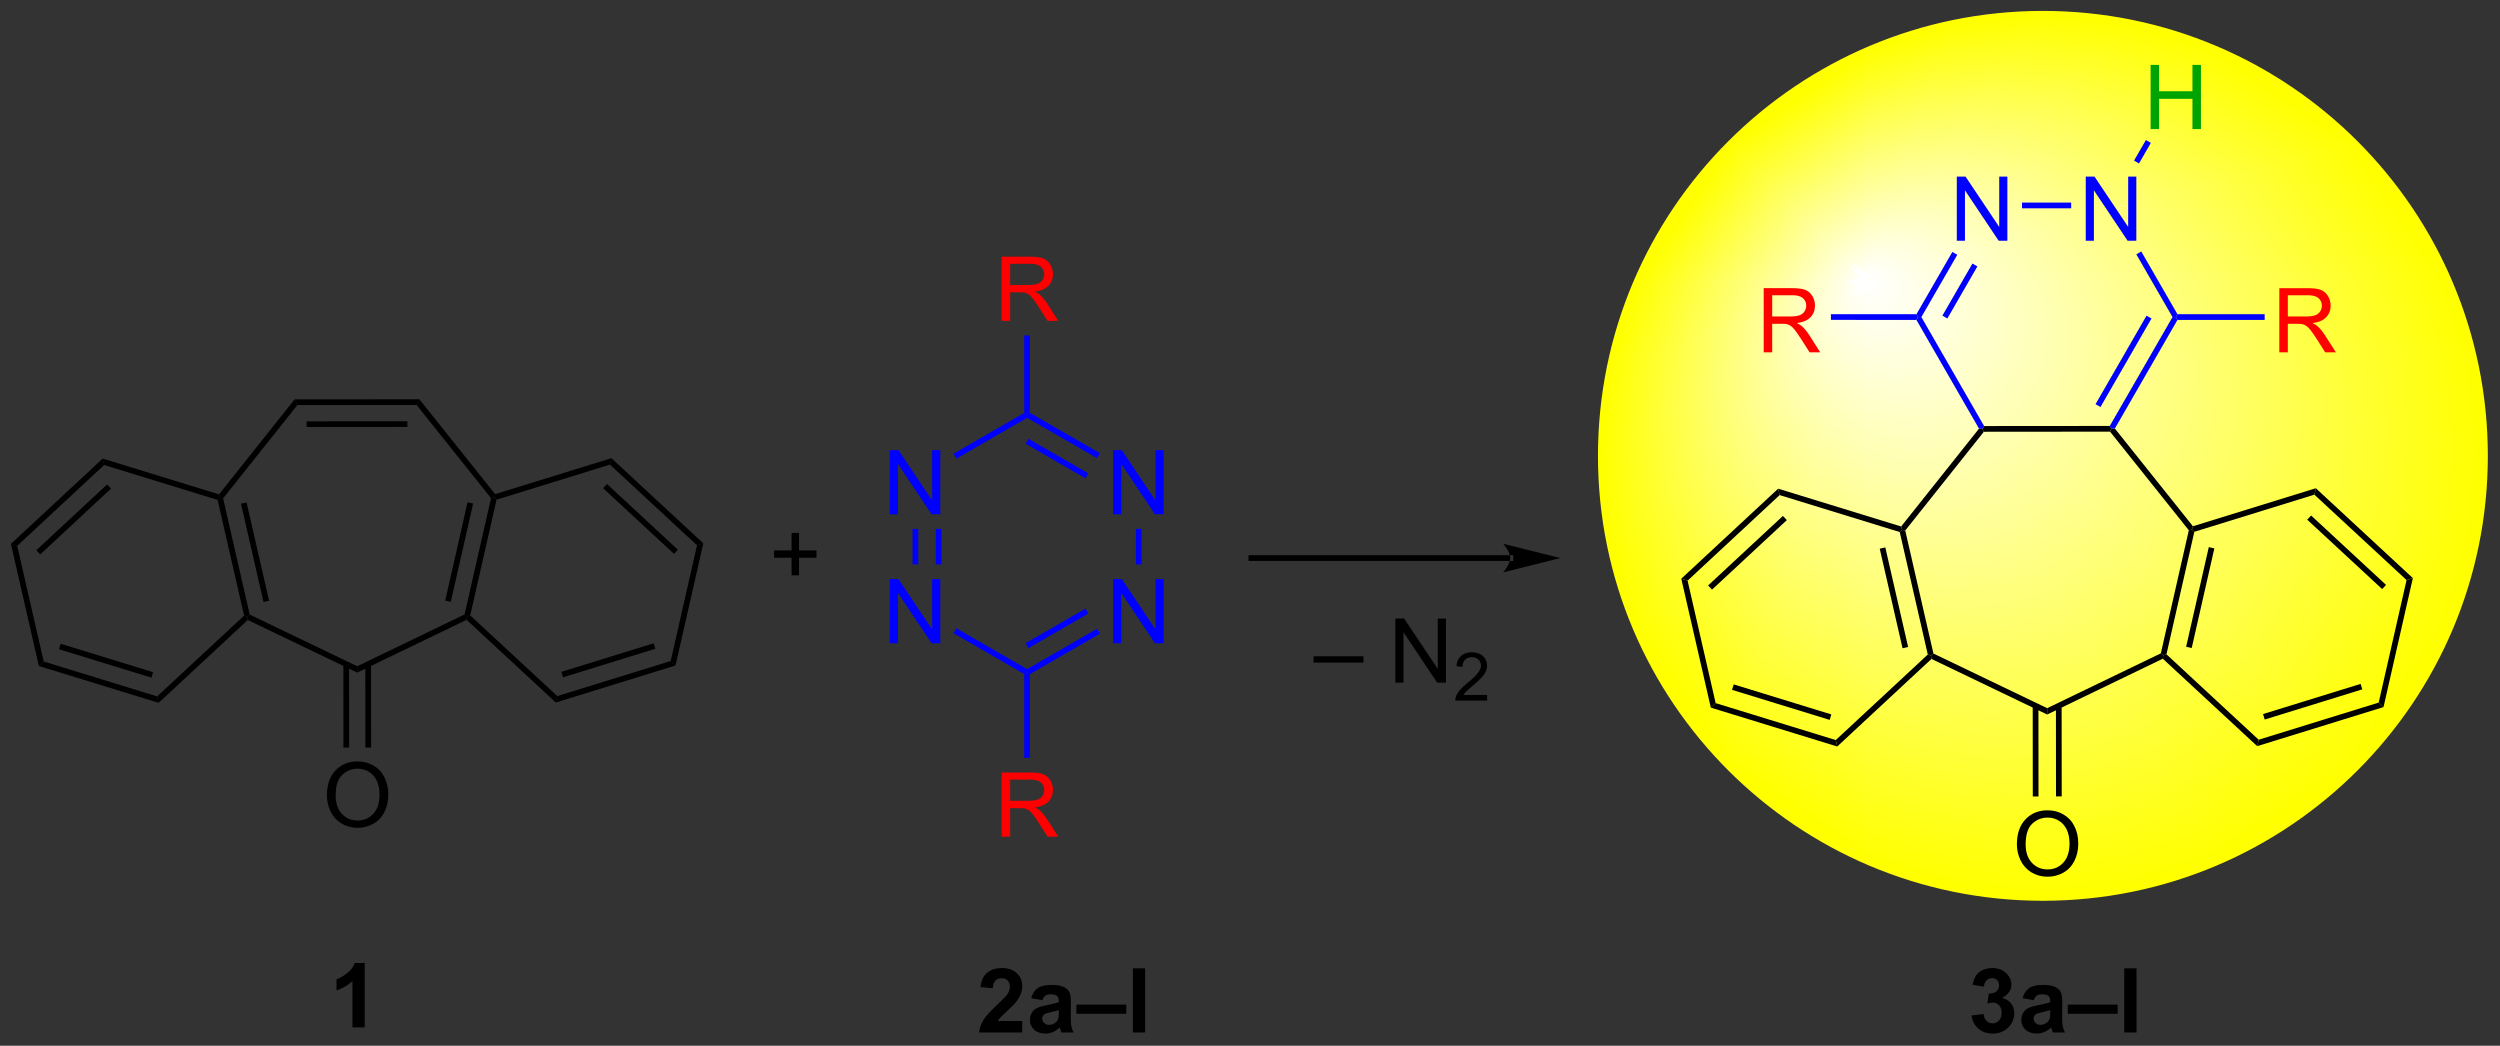 <?xml version="1.0" encoding="UTF-8"?>
<!DOCTYPE svg PUBLIC '-//W3C//DTD SVG 1.0//EN'
          'http://www.w3.org/TR/2001/REC-SVG-20010904/DTD/svg10.dtd'>
<svg stroke-dasharray="none" shape-rendering="auto" xmlns="http://www.w3.org/2000/svg" font-family="'Dialog'" text-rendering="auto" width="612" fill-opacity="1" color-interpolation="auto" color-rendering="auto" preserveAspectRatio="xMidYMid meet" font-size="12px" viewBox="0 0 612 256" fill="black" xmlns:xlink="http://www.w3.org/1999/xlink" stroke="black" image-rendering="auto" stroke-miterlimit="10" stroke-linecap="square" stroke-linejoin="miter" font-style="normal" stroke-width="1" height="256" stroke-dashoffset="0" font-weight="normal" stroke-opacity="1"
><rect x="0" y="0" width="612" height="256" fill="#333333" stroke="none"/><!--Generated by the Batik Graphics2D SVG Generator--><defs id="genericDefs"
  /><g
  ><defs id="defs1"
    ><linearGradient x1="165.566" x2="160.212" gradientUnits="userSpaceOnUse" y1="54.689" y2="107.793" id="gradient1" color-interpolation="sRGB" spreadMethod="pad"
      ><stop stop-color="white" offset="0%"
        /><stop stop-color="yellow" offset="100%"
      /></linearGradient
      ><linearGradient x1="165.566" x2="160.212" gradientUnits="userSpaceOnUse" y1="54.689" y2="107.793" id="gradient2" color-interpolation="sRGB" spreadMethod="pad"
      ><stop stop-color="white" offset="0%"
        /><stop stop-color="yellow" offset="100%"
      /></linearGradient
      ><linearGradient x1="165.566" x2="150.842" gradientUnits="userSpaceOnUse" y1="54.689" y2="102.121" id="gradient3" color-interpolation="sRGB" spreadMethod="pad"
      ><stop stop-color="white" offset="0%"
        /><stop stop-color="yellow" offset="100%"
      /></linearGradient
      ><linearGradient x1="165.566" x2="150.842" gradientUnits="userSpaceOnUse" y1="54.689" y2="102.121" id="gradient4" color-interpolation="sRGB" spreadMethod="pad"
      ><stop stop-color="white" offset="0%"
        /><stop stop-color="yellow" offset="100%"
      /></linearGradient
      ><linearGradient x1="165.566" x2="141.533" gradientUnits="userSpaceOnUse" y1="54.689" y2="90.334" id="gradient5" color-interpolation="sRGB" spreadMethod="pad"
      ><stop stop-color="white" offset="0%"
        /><stop stop-color="yellow" offset="100%"
      /></linearGradient
      ><linearGradient x1="165.566" x2="141.533" gradientUnits="userSpaceOnUse" y1="54.689" y2="90.334" id="gradient6" color-interpolation="sRGB" spreadMethod="pad"
      ><stop stop-color="white" offset="0%"
        /><stop stop-color="yellow" offset="100%"
      /></linearGradient
      ><linearGradient x1="165.566" x2="136.99" gradientUnits="userSpaceOnUse" y1="54.689" y2="73.955" id="gradient7" color-interpolation="sRGB" spreadMethod="pad"
      ><stop stop-color="white" offset="0%"
        /><stop stop-color="yellow" offset="100%"
      /></linearGradient
      ><linearGradient x1="165.566" x2="136.99" gradientUnits="userSpaceOnUse" y1="54.689" y2="73.955" id="gradient8" color-interpolation="sRGB" spreadMethod="pad"
      ><stop stop-color="white" offset="0%"
        /><stop stop-color="yellow" offset="100%"
      /></linearGradient
      ><linearGradient x1="165.566" x2="137.986" gradientUnits="userSpaceOnUse" y1="54.689" y2="63.25" id="gradient9" color-interpolation="sRGB" spreadMethod="pad"
      ><stop stop-color="white" offset="0%"
        /><stop stop-color="yellow" offset="100%"
      /></linearGradient
      ><linearGradient x1="165.566" x2="137.986" gradientUnits="userSpaceOnUse" y1="54.689" y2="63.25" id="gradient10" color-interpolation="sRGB" spreadMethod="pad"
      ><stop stop-color="white" offset="0%"
        /><stop stop-color="yellow" offset="100%"
      /></linearGradient
      ><linearGradient x1="165.566" x2="140.557" gradientUnits="userSpaceOnUse" y1="54.689" y2="57.21" id="gradient11" color-interpolation="sRGB" spreadMethod="pad"
      ><stop stop-color="white" offset="0%"
        /><stop stop-color="yellow" offset="100%"
      /></linearGradient
      ><linearGradient x1="165.566" x2="140.557" gradientUnits="userSpaceOnUse" y1="54.689" y2="57.21" id="gradient12" color-interpolation="sRGB" spreadMethod="pad"
      ><stop stop-color="white" offset="0%"
        /><stop stop-color="yellow" offset="100%"
      /></linearGradient
      ><linearGradient x1="165.566" x2="143.707" gradientUnits="userSpaceOnUse" y1="54.689" y2="52.485" id="gradient13" color-interpolation="sRGB" spreadMethod="pad"
      ><stop stop-color="white" offset="0%"
        /><stop stop-color="yellow" offset="100%"
      /></linearGradient
      ><linearGradient x1="165.566" x2="143.707" gradientUnits="userSpaceOnUse" y1="54.689" y2="52.485" id="gradient14" color-interpolation="sRGB" spreadMethod="pad"
      ><stop stop-color="white" offset="0%"
        /><stop stop-color="yellow" offset="100%"
      /></linearGradient
      ><linearGradient x1="165.566" x2="146.922" gradientUnits="userSpaceOnUse" y1="54.689" y2="48.902" id="gradient15" color-interpolation="sRGB" spreadMethod="pad"
      ><stop stop-color="white" offset="0%"
        /><stop stop-color="yellow" offset="100%"
      /></linearGradient
      ><linearGradient x1="165.566" x2="146.922" gradientUnits="userSpaceOnUse" y1="54.689" y2="48.902" id="gradient16" color-interpolation="sRGB" spreadMethod="pad"
      ><stop stop-color="white" offset="0%"
        /><stop stop-color="yellow" offset="100%"
      /></linearGradient
      ><linearGradient x1="165.566" x2="151.62" gradientUnits="userSpaceOnUse" y1="54.689" y2="45.286" id="gradient17" color-interpolation="sRGB" spreadMethod="pad"
      ><stop stop-color="white" offset="0%"
        /><stop stop-color="yellow" offset="100%"
      /></linearGradient
      ><linearGradient x1="165.566" x2="151.62" gradientUnits="userSpaceOnUse" y1="54.689" y2="45.286" id="gradient18" color-interpolation="sRGB" spreadMethod="pad"
      ><stop stop-color="white" offset="0%"
        /><stop stop-color="yellow" offset="100%"
      /></linearGradient
      ><linearGradient x1="165.566" x2="156.163" gradientUnits="userSpaceOnUse" y1="54.689" y2="40.743" id="gradient19" color-interpolation="sRGB" spreadMethod="pad"
      ><stop stop-color="white" offset="0%"
        /><stop stop-color="yellow" offset="100%"
      /></linearGradient
      ><linearGradient x1="165.566" x2="156.163" gradientUnits="userSpaceOnUse" y1="54.689" y2="40.743" id="gradient20" color-interpolation="sRGB" spreadMethod="pad"
      ><stop stop-color="white" offset="0%"
        /><stop stop-color="yellow" offset="100%"
      /></linearGradient
      ><linearGradient x1="165.566" x2="159.779" gradientUnits="userSpaceOnUse" y1="54.689" y2="36.045" id="gradient21" color-interpolation="sRGB" spreadMethod="pad"
      ><stop stop-color="white" offset="0%"
        /><stop stop-color="yellow" offset="100%"
      /></linearGradient
      ><linearGradient x1="165.566" x2="159.779" gradientUnits="userSpaceOnUse" y1="54.689" y2="36.045" id="gradient22" color-interpolation="sRGB" spreadMethod="pad"
      ><stop stop-color="white" offset="0%"
        /><stop stop-color="yellow" offset="100%"
      /></linearGradient
      ><linearGradient x1="165.566" x2="163.362" gradientUnits="userSpaceOnUse" y1="54.689" y2="32.83" id="gradient23" color-interpolation="sRGB" spreadMethod="pad"
      ><stop stop-color="white" offset="0%"
        /><stop stop-color="yellow" offset="100%"
      /></linearGradient
      ><linearGradient x1="165.566" x2="163.362" gradientUnits="userSpaceOnUse" y1="54.689" y2="32.83" id="gradient24" color-interpolation="sRGB" spreadMethod="pad"
      ><stop stop-color="white" offset="0%"
        /><stop stop-color="yellow" offset="100%"
      /></linearGradient
      ><linearGradient x1="165.566" x2="168.087" gradientUnits="userSpaceOnUse" y1="54.689" y2="29.68" id="gradient25" color-interpolation="sRGB" spreadMethod="pad"
      ><stop stop-color="white" offset="0%"
        /><stop stop-color="yellow" offset="100%"
      /></linearGradient
      ><linearGradient x1="165.566" x2="168.087" gradientUnits="userSpaceOnUse" y1="54.689" y2="29.68" id="gradient26" color-interpolation="sRGB" spreadMethod="pad"
      ><stop stop-color="white" offset="0%"
        /><stop stop-color="yellow" offset="100%"
      /></linearGradient
      ><linearGradient x1="165.566" x2="174.127" gradientUnits="userSpaceOnUse" y1="54.689" y2="27.109" id="gradient27" color-interpolation="sRGB" spreadMethod="pad"
      ><stop stop-color="white" offset="0%"
        /><stop stop-color="yellow" offset="100%"
      /></linearGradient
      ><linearGradient x1="165.566" x2="174.127" gradientUnits="userSpaceOnUse" y1="54.689" y2="27.109" id="gradient28" color-interpolation="sRGB" spreadMethod="pad"
      ><stop stop-color="white" offset="0%"
        /><stop stop-color="yellow" offset="100%"
      /></linearGradient
      ><linearGradient x1="165.566" x2="184.832" gradientUnits="userSpaceOnUse" y1="54.689" y2="26.113" id="gradient29" color-interpolation="sRGB" spreadMethod="pad"
      ><stop stop-color="white" offset="0%"
        /><stop stop-color="yellow" offset="100%"
      /></linearGradient
      ><linearGradient x1="165.566" x2="184.832" gradientUnits="userSpaceOnUse" y1="54.689" y2="26.113" id="gradient30" color-interpolation="sRGB" spreadMethod="pad"
      ><stop stop-color="white" offset="0%"
        /><stop stop-color="yellow" offset="100%"
      /></linearGradient
      ><linearGradient x1="165.566" x2="201.211" gradientUnits="userSpaceOnUse" y1="54.689" y2="30.656" id="gradient31" color-interpolation="sRGB" spreadMethod="pad"
      ><stop stop-color="white" offset="0%"
        /><stop stop-color="yellow" offset="100%"
      /></linearGradient
      ><linearGradient x1="165.566" x2="201.211" gradientUnits="userSpaceOnUse" y1="54.689" y2="30.656" id="gradient32" color-interpolation="sRGB" spreadMethod="pad"
      ><stop stop-color="white" offset="0%"
        /><stop stop-color="yellow" offset="100%"
      /></linearGradient
      ><linearGradient x1="165.566" x2="212.998" gradientUnits="userSpaceOnUse" y1="54.689" y2="39.965" id="gradient33" color-interpolation="sRGB" spreadMethod="pad"
      ><stop stop-color="white" offset="0%"
        /><stop stop-color="yellow" offset="100%"
      /></linearGradient
      ><linearGradient x1="165.566" x2="212.998" gradientUnits="userSpaceOnUse" y1="54.689" y2="39.965" id="gradient34" color-interpolation="sRGB" spreadMethod="pad"
      ><stop stop-color="white" offset="0%"
        /><stop stop-color="yellow" offset="100%"
      /></linearGradient
      ><linearGradient x1="165.566" x2="218.67" gradientUnits="userSpaceOnUse" y1="54.689" y2="49.335" id="gradient35" color-interpolation="sRGB" spreadMethod="pad"
      ><stop stop-color="white" offset="0%"
        /><stop stop-color="yellow" offset="100%"
      /></linearGradient
      ><linearGradient x1="165.566" x2="218.67" gradientUnits="userSpaceOnUse" y1="54.689" y2="49.335" id="gradient36" color-interpolation="sRGB" spreadMethod="pad"
      ><stop stop-color="white" offset="0%"
        /><stop stop-color="yellow" offset="100%"
      /></linearGradient
      ><linearGradient x1="165.566" x2="221.82" gradientUnits="userSpaceOnUse" y1="54.689" y2="60.36" id="gradient37" color-interpolation="sRGB" spreadMethod="pad"
      ><stop stop-color="white" offset="0%"
        /><stop stop-color="yellow" offset="100%"
      /></linearGradient
      ><linearGradient x1="165.566" x2="221.82" gradientUnits="userSpaceOnUse" y1="54.689" y2="60.36" id="gradient38" color-interpolation="sRGB" spreadMethod="pad"
      ><stop stop-color="white" offset="0%"
        /><stop stop-color="yellow" offset="100%"
      /></linearGradient
      ><linearGradient x1="165.566" x2="221.935" gradientUnits="userSpaceOnUse" y1="54.689" y2="72.187" id="gradient39" color-interpolation="sRGB" spreadMethod="pad"
      ><stop stop-color="white" offset="0%"
        /><stop stop-color="yellow" offset="100%"
      /></linearGradient
      ><linearGradient x1="165.566" x2="221.935" gradientUnits="userSpaceOnUse" y1="54.689" y2="72.187" id="gradient40" color-interpolation="sRGB" spreadMethod="pad"
      ><stop stop-color="white" offset="0%"
        /><stop stop-color="yellow" offset="100%"
      /></linearGradient
      ><linearGradient x1="165.566" x2="215.841" gradientUnits="userSpaceOnUse" y1="54.689" y2="88.585" id="gradient41" color-interpolation="sRGB" spreadMethod="pad"
      ><stop stop-color="white" offset="0%"
        /><stop stop-color="yellow" offset="100%"
      /></linearGradient
      ><linearGradient x1="165.566" x2="215.841" gradientUnits="userSpaceOnUse" y1="54.689" y2="88.585" id="gradient42" color-interpolation="sRGB" spreadMethod="pad"
      ><stop stop-color="white" offset="0%"
        /><stop stop-color="yellow" offset="100%"
      /></linearGradient
      ><linearGradient x1="165.566" x2="199.462" gradientUnits="userSpaceOnUse" y1="54.689" y2="104.964" id="gradient43" color-interpolation="sRGB" spreadMethod="pad"
      ><stop stop-color="white" offset="0%"
        /><stop stop-color="yellow" offset="100%"
      /></linearGradient
      ><linearGradient x1="165.566" x2="199.462" gradientUnits="userSpaceOnUse" y1="54.689" y2="104.964" id="gradient44" color-interpolation="sRGB" spreadMethod="pad"
      ><stop stop-color="white" offset="0%"
        /><stop stop-color="yellow" offset="100%"
      /></linearGradient
      ><linearGradient x1="165.566" x2="183.064" gradientUnits="userSpaceOnUse" y1="54.689" y2="111.058" id="gradient45" color-interpolation="sRGB" spreadMethod="pad"
      ><stop stop-color="white" offset="0%"
        /><stop stop-color="yellow" offset="100%"
      /></linearGradient
      ><linearGradient x1="165.566" x2="183.064" gradientUnits="userSpaceOnUse" y1="54.689" y2="111.058" id="gradient46" color-interpolation="sRGB" spreadMethod="pad"
      ><stop stop-color="white" offset="0%"
        /><stop stop-color="yellow" offset="100%"
      /></linearGradient
      ><linearGradient x1="165.566" x2="171.237" gradientUnits="userSpaceOnUse" y1="54.689" y2="110.943" id="gradient47" color-interpolation="sRGB" spreadMethod="pad"
      ><stop stop-color="white" offset="0%"
        /><stop stop-color="yellow" offset="100%"
      /></linearGradient
      ><linearGradient x1="165.566" x2="171.237" gradientUnits="userSpaceOnUse" y1="54.689" y2="110.943" id="gradient48" color-interpolation="sRGB" spreadMethod="pad"
      ><stop stop-color="white" offset="0%"
        /><stop stop-color="yellow" offset="100%"
      /></linearGradient
      ><clipPath clipPathUnits="userSpaceOnUse" id="clipPath1"
      ><path d="M0.633 0.633 L230.011 0.633 L230.011 96.512 L0.633 96.512 L0.633 0.633 Z"
      /></clipPath
      ><clipPath clipPathUnits="userSpaceOnUse" id="clipPath2"
      ><path d="M-0.972 29.789 L-0.972 123.003 L222.028 123.003 L222.028 29.789 Z"
      /></clipPath
      ><clipPath clipPathUnits="userSpaceOnUse" id="clipPath3"
      ><path d="M181.347 31.017 C159.558 31.017 141.894 48.681 141.894 70.47 C141.894 92.26 159.558 109.924 181.347 109.924 C203.137 109.924 220.801 92.26 220.801 70.47 C220.801 48.681 203.137 31.017 181.347 31.017 Z"
      /></clipPath
    ></defs
    ><g fill="yellow" transform="scale(2.667,2.667) translate(-0.633,-0.633) matrix(1.029,0,0,1.029,1.633,-30.009)" stroke="yellow"
    ><path d="M181.347 109.924 C159.558 109.924 141.894 92.26 141.894 70.47 C141.894 48.681 159.558 31.017 181.347 31.017 C203.137 31.017 220.801 48.681 220.801 70.47 C220.801 92.26 203.137 109.924 181.347 109.924" stroke="none" clip-path="url(#clipPath3)"
    /></g
    ><g fill="url(#gradient1)" transform="matrix(2.743,0,0,2.743,2.667,-81.71)" stroke="url(#gradient1)"
    ><path d="M165.566 54.689 L181.347 109.924 L173.396 109.122 Z" stroke="none" clip-path="url(#clipPath3)"
    /></g
    ><g fill="url(#gradient2)" stroke-width="0.51" transform="matrix(2.743,0,0,2.743,2.667,-81.71)" stroke="url(#gradient2)"
    ><path fill="none" d="M165.566 54.689 L181.347 109.924 L173.396 109.122 Z" clip-path="url(#clipPath3)"
    /></g
    ><g fill="url(#gradient3)" transform="matrix(2.743,0,0,2.743,2.667,-81.71)" stroke="url(#gradient3)"
    ><path d="M165.566 54.689 L173.396 109.122 L165.99 106.823 Z" stroke="none" clip-path="url(#clipPath3)"
    /></g
    ><g fill="url(#gradient4)" stroke-width="0.51" transform="matrix(2.743,0,0,2.743,2.667,-81.71)" stroke="url(#gradient4)"
    ><path fill="none" d="M165.566 54.689 L173.396 109.122 L165.99 106.823 Z" clip-path="url(#clipPath3)"
    /></g
    ><g fill="url(#gradient5)" transform="matrix(2.743,0,0,2.743,2.667,-81.71)" stroke="url(#gradient5)"
    ><path d="M165.566 54.689 L165.99 106.823 L153.449 98.368 Z" stroke="none" clip-path="url(#clipPath3)"
    /></g
    ><g fill="url(#gradient6)" stroke-width="0.51" transform="matrix(2.743,0,0,2.743,2.667,-81.71)" stroke="url(#gradient6)"
    ><path fill="none" d="M165.566 54.689 L165.99 106.823 L153.449 98.368 Z" clip-path="url(#clipPath3)"
    /></g
    ><g fill="url(#gradient7)" transform="matrix(2.743,0,0,2.743,2.667,-81.71)" stroke="url(#gradient7)"
    ><path d="M165.566 54.689 L153.449 98.368 L144.994 85.827 Z" stroke="none" clip-path="url(#clipPath3)"
    /></g
    ><g fill="url(#gradient8)" stroke-width="0.51" transform="matrix(2.743,0,0,2.743,2.667,-81.71)" stroke="url(#gradient8)"
    ><path fill="none" d="M165.566 54.689 L153.449 98.368 L144.994 85.827 Z" clip-path="url(#clipPath3)"
    /></g
    ><g fill="url(#gradient9)" transform="matrix(2.743,0,0,2.743,2.667,-81.71)" stroke="url(#gradient9)"
    ><path d="M165.566 54.689 L144.994 85.827 L142.695 78.421 Z" stroke="none" clip-path="url(#clipPath3)"
    /></g
    ><g fill="url(#gradient10)" stroke-width="0.51" transform="matrix(2.743,0,0,2.743,2.667,-81.71)" stroke="url(#gradient10)"
    ><path fill="none" d="M165.566 54.689 L144.994 85.827 L142.695 78.421 Z" clip-path="url(#clipPath3)"
    /></g
    ><g fill="url(#gradient11)" transform="matrix(2.743,0,0,2.743,2.667,-81.71)" stroke="url(#gradient11)"
    ><path d="M165.566 54.689 L142.695 78.421 L141.894 70.47 Z" stroke="none" clip-path="url(#clipPath3)"
    /></g
    ><g fill="url(#gradient12)" stroke-width="0.51" transform="matrix(2.743,0,0,2.743,2.667,-81.71)" stroke="url(#gradient12)"
    ><path fill="none" d="M165.566 54.689 L142.695 78.421 L141.894 70.47 Z" clip-path="url(#clipPath3)"
    /></g
    ><g fill="url(#gradient13)" transform="matrix(2.743,0,0,2.743,2.667,-81.71)" stroke="url(#gradient13)"
    ><path d="M165.566 54.689 L141.894 70.47 L142.695 62.519 Z" stroke="none" clip-path="url(#clipPath3)"
    /></g
    ><g fill="url(#gradient14)" stroke-width="0.51" transform="matrix(2.743,0,0,2.743,2.667,-81.71)" stroke="url(#gradient14)"
    ><path fill="none" d="M165.566 54.689 L141.894 70.47 L142.695 62.519 Z" clip-path="url(#clipPath3)"
    /></g
    ><g fill="url(#gradient15)" transform="matrix(2.743,0,0,2.743,2.667,-81.71)" stroke="url(#gradient15)"
    ><path d="M165.566 54.689 L142.695 62.519 L144.994 55.113 Z" stroke="none" clip-path="url(#clipPath3)"
    /></g
    ><g fill="url(#gradient16)" stroke-width="0.51" transform="matrix(2.743,0,0,2.743,2.667,-81.71)" stroke="url(#gradient16)"
    ><path fill="none" d="M165.566 54.689 L142.695 62.519 L144.994 55.113 Z" clip-path="url(#clipPath3)"
    /></g
    ><g fill="url(#gradient17)" transform="matrix(2.743,0,0,2.743,2.667,-81.71)" stroke="url(#gradient17)"
    ><path d="M165.566 54.689 L144.994 55.113 L153.449 42.572 Z" stroke="none" clip-path="url(#clipPath3)"
    /></g
    ><g fill="url(#gradient18)" stroke-width="0.51" transform="matrix(2.743,0,0,2.743,2.667,-81.71)" stroke="url(#gradient18)"
    ><path fill="none" d="M165.566 54.689 L144.994 55.113 L153.449 42.572 Z" clip-path="url(#clipPath3)"
    /></g
    ><g fill="url(#gradient19)" transform="matrix(2.743,0,0,2.743,2.667,-81.71)" stroke="url(#gradient19)"
    ><path d="M165.566 54.689 L153.449 42.572 L165.99 34.117 Z" stroke="none" clip-path="url(#clipPath3)"
    /></g
    ><g fill="url(#gradient20)" stroke-width="0.51" transform="matrix(2.743,0,0,2.743,2.667,-81.71)" stroke="url(#gradient20)"
    ><path fill="none" d="M165.566 54.689 L153.449 42.572 L165.99 34.117 Z" clip-path="url(#clipPath3)"
    /></g
    ><g fill="url(#gradient21)" transform="matrix(2.743,0,0,2.743,2.667,-81.71)" stroke="url(#gradient21)"
    ><path d="M165.566 54.689 L165.99 34.117 L173.396 31.818 Z" stroke="none" clip-path="url(#clipPath3)"
    /></g
    ><g fill="url(#gradient22)" stroke-width="0.51" transform="matrix(2.743,0,0,2.743,2.667,-81.71)" stroke="url(#gradient22)"
    ><path fill="none" d="M165.566 54.689 L165.99 34.117 L173.396 31.818 Z" clip-path="url(#clipPath3)"
    /></g
    ><g fill="url(#gradient23)" transform="matrix(2.743,0,0,2.743,2.667,-81.71)" stroke="url(#gradient23)"
    ><path d="M165.566 54.689 L173.396 31.818 L181.347 31.017 Z" stroke="none" clip-path="url(#clipPath3)"
    /></g
    ><g fill="url(#gradient24)" stroke-width="0.51" transform="matrix(2.743,0,0,2.743,2.667,-81.71)" stroke="url(#gradient24)"
    ><path fill="none" d="M165.566 54.689 L173.396 31.818 L181.347 31.017 Z" clip-path="url(#clipPath3)"
    /></g
    ><g fill="url(#gradient25)" transform="matrix(2.743,0,0,2.743,2.667,-81.71)" stroke="url(#gradient25)"
    ><path d="M165.566 54.689 L181.347 31.017 L189.299 31.818 Z" stroke="none" clip-path="url(#clipPath3)"
    /></g
    ><g fill="url(#gradient26)" stroke-width="0.51" transform="matrix(2.743,0,0,2.743,2.667,-81.71)" stroke="url(#gradient26)"
    ><path fill="none" d="M165.566 54.689 L181.347 31.017 L189.299 31.818 Z" clip-path="url(#clipPath3)"
    /></g
    ><g fill="url(#gradient27)" transform="matrix(2.743,0,0,2.743,2.667,-81.71)" stroke="url(#gradient27)"
    ><path d="M165.566 54.689 L189.299 31.818 L196.704 34.117 Z" stroke="none" clip-path="url(#clipPath3)"
    /></g
    ><g fill="url(#gradient28)" stroke-width="0.51" transform="matrix(2.743,0,0,2.743,2.667,-81.71)" stroke="url(#gradient28)"
    ><path fill="none" d="M165.566 54.689 L189.299 31.818 L196.704 34.117 Z" clip-path="url(#clipPath3)"
    /></g
    ><g fill="url(#gradient29)" transform="matrix(2.743,0,0,2.743,2.667,-81.71)" stroke="url(#gradient29)"
    ><path d="M165.566 54.689 L196.704 34.117 L209.245 42.572 Z" stroke="none" clip-path="url(#clipPath3)"
    /></g
    ><g fill="url(#gradient30)" stroke-width="0.51" transform="matrix(2.743,0,0,2.743,2.667,-81.71)" stroke="url(#gradient30)"
    ><path fill="none" d="M165.566 54.689 L196.704 34.117 L209.245 42.572 Z" clip-path="url(#clipPath3)"
    /></g
    ><g fill="url(#gradient31)" transform="matrix(2.743,0,0,2.743,2.667,-81.71)" stroke="url(#gradient31)"
    ><path d="M165.566 54.689 L209.245 42.572 L217.701 55.113 Z" stroke="none" clip-path="url(#clipPath3)"
    /></g
    ><g fill="url(#gradient32)" stroke-width="0.51" transform="matrix(2.743,0,0,2.743,2.667,-81.71)" stroke="url(#gradient32)"
    ><path fill="none" d="M165.566 54.689 L209.245 42.572 L217.701 55.113 Z" clip-path="url(#clipPath3)"
    /></g
    ><g fill="url(#gradient33)" transform="matrix(2.743,0,0,2.743,2.667,-81.71)" stroke="url(#gradient33)"
    ><path d="M165.566 54.689 L217.701 55.113 L219.999 62.519 Z" stroke="none" clip-path="url(#clipPath3)"
    /></g
    ><g fill="url(#gradient34)" stroke-width="0.51" transform="matrix(2.743,0,0,2.743,2.667,-81.71)" stroke="url(#gradient34)"
    ><path fill="none" d="M165.566 54.689 L217.701 55.113 L219.999 62.519 Z" clip-path="url(#clipPath3)"
    /></g
    ><g fill="url(#gradient35)" transform="matrix(2.743,0,0,2.743,2.667,-81.71)" stroke="url(#gradient35)"
    ><path d="M165.566 54.689 L219.999 62.519 L220.801 70.47 Z" stroke="none" clip-path="url(#clipPath3)"
    /></g
    ><g fill="url(#gradient36)" stroke-width="0.51" transform="matrix(2.743,0,0,2.743,2.667,-81.71)" stroke="url(#gradient36)"
    ><path fill="none" d="M165.566 54.689 L219.999 62.519 L220.801 70.47 Z" clip-path="url(#clipPath3)"
    /></g
    ><g fill="url(#gradient37)" transform="matrix(2.743,0,0,2.743,2.667,-81.71)" stroke="url(#gradient37)"
    ><path d="M165.566 54.689 L220.801 70.47 L219.999 78.421 Z" stroke="none" clip-path="url(#clipPath3)"
    /></g
    ><g fill="url(#gradient38)" stroke-width="0.51" transform="matrix(2.743,0,0,2.743,2.667,-81.71)" stroke="url(#gradient38)"
    ><path fill="none" d="M165.566 54.689 L220.801 70.47 L219.999 78.421 Z" clip-path="url(#clipPath3)"
    /></g
    ><g fill="url(#gradient39)" transform="matrix(2.743,0,0,2.743,2.667,-81.71)" stroke="url(#gradient39)"
    ><path d="M165.566 54.689 L219.999 78.421 L217.701 85.827 Z" stroke="none" clip-path="url(#clipPath3)"
    /></g
    ><g fill="url(#gradient40)" stroke-width="0.51" transform="matrix(2.743,0,0,2.743,2.667,-81.71)" stroke="url(#gradient40)"
    ><path fill="none" d="M165.566 54.689 L219.999 78.421 L217.701 85.827 Z" clip-path="url(#clipPath3)"
    /></g
    ><g fill="url(#gradient41)" transform="matrix(2.743,0,0,2.743,2.667,-81.71)" stroke="url(#gradient41)"
    ><path d="M165.566 54.689 L217.701 85.827 L209.245 98.368 Z" stroke="none" clip-path="url(#clipPath3)"
    /></g
    ><g fill="url(#gradient42)" stroke-width="0.51" transform="matrix(2.743,0,0,2.743,2.667,-81.71)" stroke="url(#gradient42)"
    ><path fill="none" d="M165.566 54.689 L217.701 85.827 L209.245 98.368 Z" clip-path="url(#clipPath3)"
    /></g
    ><g fill="url(#gradient43)" transform="matrix(2.743,0,0,2.743,2.667,-81.71)" stroke="url(#gradient43)"
    ><path d="M165.566 54.689 L209.245 98.368 L196.704 106.823 Z" stroke="none" clip-path="url(#clipPath3)"
    /></g
    ><g fill="url(#gradient44)" stroke-width="0.51" transform="matrix(2.743,0,0,2.743,2.667,-81.71)" stroke="url(#gradient44)"
    ><path fill="none" d="M165.566 54.689 L209.245 98.368 L196.704 106.823 Z" clip-path="url(#clipPath3)"
    /></g
    ><g fill="url(#gradient45)" transform="matrix(2.743,0,0,2.743,2.667,-81.71)" stroke="url(#gradient45)"
    ><path d="M165.566 54.689 L196.704 106.823 L189.299 109.122 Z" stroke="none" clip-path="url(#clipPath3)"
    /></g
    ><g fill="url(#gradient46)" stroke-width="0.51" transform="matrix(2.743,0,0,2.743,2.667,-81.71)" stroke="url(#gradient46)"
    ><path fill="none" d="M165.566 54.689 L196.704 106.823 L189.299 109.122 Z" clip-path="url(#clipPath3)"
    /></g
    ><g fill="url(#gradient47)" transform="matrix(2.743,0,0,2.743,2.667,-81.71)" stroke="url(#gradient47)"
    ><path d="M165.566 54.689 L189.299 109.122 L181.347 109.924 Z" stroke="none" clip-path="url(#clipPath3)"
    /></g
    ><g fill="url(#gradient48)" stroke-width="0.51" transform="matrix(2.743,0,0,2.743,2.667,-81.71)" stroke="url(#gradient48)"
    ><path fill="none" d="M165.566 54.689 L189.299 109.122 L181.347 109.924 Z" clip-path="url(#clipPath3)"
    /></g
    ><g fill="yellow" stroke-width="0.51" transform="matrix(2.743,0,0,2.743,2.667,-81.71)" stroke="yellow"
    ><path fill="none" d="M181.347 109.924 C159.558 109.924 141.894 92.26 141.894 70.47 C141.894 48.681 159.558 31.017 181.347 31.017 C203.137 31.017 220.801 48.681 220.801 70.47 C220.801 92.26 203.137 109.924 181.347 109.924" clip-path="url(#clipPath2)"
    /></g
    ><g transform="matrix(2.743,0,0,2.743,2.667,-81.71)"
    ><path d="M18.447 74.403 L18.663 74.203 L18.939 74.266 L21.315 84.638 L21.094 84.815 L20.812 84.728 ZM20.535 74.742 L22.545 83.514 L23.042 83.401 L21.032 74.628 Z" stroke="none" clip-path="url(#clipPath2)"
    /></g
    ><g transform="matrix(2.743,0,0,2.743,2.667,-81.71)"
    ><path d="M21.14 85.12 L21.094 84.815 L21.315 84.638 L30.907 89.248 L30.907 89.814 Z" stroke="none" clip-path="url(#clipPath2)"
    /></g
    ><g transform="matrix(2.743,0,0,2.743,2.667,-81.71)"
    ><path d="M30.907 89.814 L30.907 89.248 L40.49 84.623 L40.712 84.799 L40.666 85.104 Z" stroke="none" clip-path="url(#clipPath2)"
    /></g
    ><g transform="matrix(2.743,0,0,2.743,2.667,-81.71)"
    ><path d="M40.993 84.712 L40.712 84.799 L40.49 84.623 L42.85 74.246 L43.126 74.183 L43.342 74.383 ZM39.259 83.501 L41.254 74.725 L40.757 74.612 L38.761 83.388 Z" stroke="none" clip-path="url(#clipPath2)"
    /></g
    ><g transform="matrix(2.743,0,0,2.743,2.667,-81.71)"
    ><path d="M43.217 73.888 L43.126 74.183 L42.85 74.246 L36.208 65.932 L36.453 65.421 Z" stroke="none" clip-path="url(#clipPath2)"
    /></g
    ><g transform="matrix(2.743,0,0,2.743,2.667,-81.71)"
    ><path d="M36.453 65.421 L36.208 65.932 L25.567 65.94 L25.32 65.43 ZM35.388 67.382 L26.389 67.389 L26.389 67.899 L35.389 67.892 Z" stroke="none" clip-path="url(#clipPath2)"
    /></g
    ><g transform="matrix(2.743,0,0,2.743,2.667,-81.71)"
    ><path d="M25.32 65.43 L25.567 65.94 L18.939 74.266 L18.663 74.203 L18.571 73.908 Z" stroke="none" clip-path="url(#clipPath2)"
    /></g
    ><g transform="matrix(2.743,0,0,2.743,2.667,-81.71)"
    ><path d="M28.204 100.779 Q28.204 99.352 28.969 98.547 Q29.735 97.74 30.946 97.74 Q31.738 97.74 32.373 98.12 Q33.011 98.498 33.344 99.175 Q33.68 99.852 33.68 100.711 Q33.68 101.584 33.329 102.271 Q32.977 102.959 32.331 103.313 Q31.688 103.667 30.941 103.667 Q30.133 103.667 29.495 103.276 Q28.86 102.883 28.532 102.209 Q28.204 101.531 28.204 100.779 ZM28.985 100.789 Q28.985 101.826 29.54 102.422 Q30.097 103.016 30.938 103.016 Q31.792 103.016 32.344 102.414 Q32.899 101.813 32.899 100.709 Q32.899 100.008 32.662 99.487 Q32.425 98.966 31.969 98.68 Q31.516 98.391 30.948 98.391 Q30.144 98.391 29.563 98.946 Q28.985 99.498 28.985 100.789 Z" stroke="none" clip-path="url(#clipPath2)"
    /></g
    ><g transform="matrix(2.743,0,0,2.743,2.667,-81.71)"
    ><path d="M29.671 89.06 L29.677 96.504 L30.188 96.503 L30.182 89.06 ZM31.631 89.058 L31.637 96.502 L32.147 96.502 L32.141 89.058 Z" stroke="none" clip-path="url(#clipPath2)"
    /></g
    ><g transform="matrix(2.743,0,0,2.743,2.667,-81.71)"
    ><path d="M40.666 85.104 L40.712 84.799 L40.993 84.712 L48.764 91.91 L48.633 92.485 Z" stroke="none" clip-path="url(#clipPath2)"
    /></g
    ><g transform="matrix(2.743,0,0,2.743,2.667,-81.71)"
    ><path d="M48.633 92.485 L48.764 91.91 L58.884 88.78 L59.316 89.18 ZM49.276 90.235 L57.515 87.686 L57.364 87.198 L49.125 89.747 Z" stroke="none" clip-path="url(#clipPath2)"
    /></g
    ><g transform="matrix(2.743,0,0,2.743,2.667,-81.71)"
    ><path d="M59.316 89.18 L58.884 88.78 L61.232 78.451 L61.795 78.277 Z" stroke="none" clip-path="url(#clipPath2)"
    /></g
    ><g transform="matrix(2.743,0,0,2.743,2.667,-81.71)"
    ><path d="M61.795 78.277 L61.232 78.451 L53.461 71.252 L53.592 70.678 ZM59.525 78.845 L53.198 72.985 L52.852 73.359 L59.178 79.22 Z" stroke="none" clip-path="url(#clipPath2)"
    /></g
    ><g transform="matrix(2.743,0,0,2.743,2.667,-81.71)"
    ><path d="M53.592 70.678 L53.461 71.252 L43.342 74.383 L43.126 74.183 L43.217 73.888 Z" stroke="none" clip-path="url(#clipPath2)"
    /></g
    ><g transform="matrix(2.743,0,0,2.743,2.667,-81.71)"
    ><path d="M18.571 73.908 L18.663 74.203 L18.447 74.403 L8.322 71.29 L8.191 70.715 Z" stroke="none" clip-path="url(#clipPath2)"
    /></g
    ><g transform="matrix(2.743,0,0,2.743,2.667,-81.71)"
    ><path d="M8.191 70.715 L8.322 71.29 L0.563 78.501 L0 78.328 ZM8.588 73.021 L2.271 78.892 L2.618 79.266 L8.935 73.395 Z" stroke="none" clip-path="url(#clipPath2)"
    /></g
    ><g transform="matrix(2.743,0,0,2.743,2.667,-81.71)"
    ><path d="M0 78.328 L0.563 78.501 L2.929 88.826 L2.497 89.227 Z" stroke="none" clip-path="url(#clipPath2)"
    /></g
    ><g transform="matrix(2.743,0,0,2.743,2.667,-81.71)"
    ><path d="M2.497 89.227 L2.929 88.826 L13.053 91.94 L13.185 92.514 ZM4.295 87.73 L12.539 90.265 L12.689 89.777 L4.445 87.242 Z" stroke="none" clip-path="url(#clipPath2)"
    /></g
    ><g transform="matrix(2.743,0,0,2.743,2.667,-81.71)"
    ><path d="M13.185 92.514 L13.053 91.94 L20.812 84.728 L21.094 84.815 L21.14 85.12 Z" stroke="none" clip-path="url(#clipPath2)"
    /></g
    ><g fill="blue" transform="matrix(2.743,0,0,2.743,2.667,-81.71)" stroke="blue"
    ><path d="M78.433 75.687 L78.433 69.96 L79.212 69.96 L82.22 74.455 L82.22 69.96 L82.946 69.96 L82.946 75.687 L82.168 75.687 L79.16 71.187 L79.16 75.687 L78.433 75.687 Z" stroke="none" clip-path="url(#clipPath2)"
    /></g
    ><g fill="blue" transform="matrix(2.743,0,0,2.743,2.667,-81.71)" stroke="blue"
    ><path d="M78.433 87.195 L78.433 81.469 L79.212 81.469 L82.22 85.963 L82.22 81.469 L82.946 81.469 L82.946 87.195 L82.168 87.195 L79.16 82.695 L79.16 87.195 L78.433 87.195 Z" stroke="none" clip-path="url(#clipPath2)"
    /></g
    ><g fill="blue" transform="matrix(2.743,0,0,2.743,2.667,-81.71)" stroke="blue"
    ><path d="M98.367 87.195 L98.367 81.469 L99.146 81.469 L102.153 85.963 L102.153 81.469 L102.88 81.469 L102.88 87.195 L102.101 87.195 L99.094 82.695 L99.094 87.195 L98.367 87.195 Z" stroke="none" clip-path="url(#clipPath2)"
    /></g
    ><g fill="blue" transform="matrix(2.743,0,0,2.743,2.667,-81.71)" stroke="blue"
    ><path d="M98.367 75.687 L98.367 69.96 L99.146 69.96 L102.153 74.455 L102.153 69.96 L102.88 69.96 L102.88 75.687 L102.101 75.687 L99.094 71.187 L99.094 75.687 L98.367 75.687 Z" stroke="none" clip-path="url(#clipPath2)"
    /></g
    ><g fill="blue" transform="matrix(2.743,0,0,2.743,2.667,-81.71)" stroke="blue"
    ><path d="M80.469 76.99 L80.979 76.99 L80.979 80.157 L80.469 80.157 ZM82.54 76.99 L82.54 80.157 L83.051 80.157 L83.051 76.99 Z" stroke="none" clip-path="url(#clipPath2)"
    /></g
    ><g fill="blue" transform="matrix(2.743,0,0,2.743,2.667,-81.71)" stroke="blue"
    ><path d="M84.125 86.304 L84.38 85.862 L90.691 89.505 L90.691 89.8 L90.436 89.947 Z" stroke="none" clip-path="url(#clipPath2)"
    /></g
    ><g fill="blue" transform="matrix(2.743,0,0,2.743,2.667,-81.71)" stroke="blue"
    ><path d="M90.946 89.947 L90.691 89.8 L90.691 89.505 L96.936 85.9 L97.191 86.341 ZM90.818 87.629 L96.155 84.547 L95.9 84.106 L90.563 87.187 Z" stroke="none" clip-path="url(#clipPath2)"
    /></g
    ><g fill="blue" transform="matrix(2.743,0,0,2.743,2.667,-81.71)" stroke="blue"
    ><path d="M100.913 80.157 L100.403 80.157 L100.403 76.99 L100.913 76.99 Z" stroke="none" clip-path="url(#clipPath2)"
    /></g
    ><g fill="blue" transform="matrix(2.743,0,0,2.743,2.667,-81.71)" stroke="blue"
    ><path d="M97.191 70.24 L96.936 70.682 L90.691 67.077 L90.691 66.782 L90.946 66.635 ZM96.155 72.034 L90.818 68.953 L90.563 69.395 L95.9 72.476 Z" stroke="none" clip-path="url(#clipPath2)"
    /></g
    ><g fill="blue" transform="matrix(2.743,0,0,2.743,2.667,-81.71)" stroke="blue"
    ><path d="M90.436 66.635 L90.691 66.782 L90.691 67.077 L84.38 70.72 L84.125 70.278 Z" stroke="none" clip-path="url(#clipPath2)"
    /></g
    ><g fill="red" transform="matrix(2.743,0,0,2.743,2.667,-81.71)" stroke="red"
    ><path d="M88.421 58.424 L88.421 52.697 L90.96 52.697 Q91.726 52.697 92.124 52.851 Q92.523 53.004 92.76 53.395 Q92.999 53.786 92.999 54.26 Q92.999 54.869 92.603 55.288 Q92.21 55.705 91.385 55.817 Q91.687 55.963 91.843 56.103 Q92.174 56.408 92.471 56.864 L93.468 58.424 L92.515 58.424 L91.757 57.231 Q91.424 56.715 91.207 56.442 Q90.994 56.168 90.825 56.059 Q90.655 55.95 90.478 55.908 Q90.351 55.879 90.056 55.879 L89.179 55.879 L89.179 58.424 L88.421 58.424 ZM89.179 55.223 L90.806 55.223 Q91.327 55.223 91.619 55.116 Q91.913 55.01 92.064 54.773 Q92.218 54.536 92.218 54.26 Q92.218 53.853 91.921 53.593 Q91.627 53.33 90.991 53.33 L89.179 53.33 L89.179 55.223 Z" stroke="none" clip-path="url(#clipPath2)"
    /></g
    ><g fill="blue" transform="matrix(2.743,0,0,2.743,2.667,-81.71)" stroke="blue"
    ><path d="M90.946 66.635 L90.691 66.782 L90.436 66.635 L90.436 59.727 L90.946 59.727 Z" stroke="none" clip-path="url(#clipPath2)"
    /></g
    ><g fill="red" transform="matrix(2.743,0,0,2.743,2.667,-81.71)" stroke="red"
    ><path d="M88.421 104.458 L88.421 98.732 L90.96 98.732 Q91.726 98.732 92.124 98.885 Q92.523 99.039 92.76 99.43 Q92.999 99.82 92.999 100.294 Q92.999 100.903 92.603 101.323 Q92.21 101.739 91.385 101.851 Q91.687 101.997 91.843 102.138 Q92.174 102.443 92.471 102.898 L93.468 104.458 L92.515 104.458 L91.757 103.266 Q91.424 102.75 91.207 102.476 Q90.994 102.203 90.825 102.094 Q90.655 101.984 90.478 101.943 Q90.351 101.914 90.056 101.914 L89.179 101.914 L89.179 104.458 L88.421 104.458 ZM89.179 101.258 L90.806 101.258 Q91.327 101.258 91.619 101.151 Q91.913 101.044 92.064 100.807 Q92.218 100.57 92.218 100.294 Q92.218 99.888 91.921 99.627 Q91.627 99.364 90.991 99.364 L89.179 99.364 L89.179 101.258 Z" stroke="none" clip-path="url(#clipPath2)"
    /></g
    ><g fill="blue" transform="matrix(2.743,0,0,2.743,2.667,-81.71)" stroke="blue"
    ><path d="M90.436 89.947 L90.691 89.8 L90.946 89.947 L90.946 97.42 L90.436 97.42 Z" stroke="none" clip-path="url(#clipPath2)"
    /></g
    ><g transform="matrix(2.743,0,0,2.743,2.667,-81.71)"
    ><path d="M168.57 77.271 L168.786 77.07 L169.062 77.133 L171.577 88.112 L171.356 88.288 L171.074 88.202 ZM166.785 78.756 L168.821 87.642 L169.318 87.528 L167.282 78.642 Z" stroke="none" clip-path="url(#clipPath2)"
    /></g
    ><g transform="matrix(2.743,0,0,2.743,2.667,-81.71)"
    ><path d="M171.402 88.594 L171.356 88.288 L171.577 88.112 L181.729 92.99 L181.729 93.556 Z" stroke="none" clip-path="url(#clipPath2)"
    /></g
    ><g transform="matrix(2.743,0,0,2.743,2.667,-81.71)"
    ><path d="M181.729 93.556 L181.729 92.99 L191.872 88.095 L192.094 88.271 L192.048 88.577 Z" stroke="none" clip-path="url(#clipPath2)"
    /></g
    ><g transform="matrix(2.743,0,0,2.743,2.667,-81.71)"
    ><path d="M192.375 88.184 L192.094 88.271 L191.872 88.095 L194.37 77.112 L194.646 77.049 L194.862 77.249 ZM194.628 87.621 L196.649 78.731 L196.152 78.618 L194.13 87.508 Z" stroke="none" clip-path="url(#clipPath2)"
    /></g
    ><g transform="matrix(2.743,0,0,2.743,2.667,-81.71)"
    ><path d="M194.736 76.754 L194.646 77.049 L194.37 77.112 L187.34 68.312 L187.463 68.057 L187.77 68.034 Z" stroke="none" clip-path="url(#clipPath2)"
    /></g
    ><g transform="matrix(2.743,0,0,2.743,2.667,-81.71)"
    ><path d="M187.315 67.802 L187.463 68.057 L187.34 68.312 L176.077 68.322 L175.954 68.067 L176.101 67.811 Z" stroke="none" clip-path="url(#clipPath2)"
    /></g
    ><g transform="matrix(2.743,0,0,2.743,2.667,-81.71)"
    ><path d="M175.646 68.043 L175.954 68.067 L176.077 68.322 L169.062 77.133 L168.786 77.07 L168.695 76.775 Z" stroke="none" clip-path="url(#clipPath2)"
    /></g
    ><g transform="matrix(2.743,0,0,2.743,2.667,-81.71)"
    ><path d="M179.026 105.143 Q179.026 103.716 179.792 102.911 Q180.558 102.104 181.769 102.104 Q182.56 102.104 183.196 102.484 Q183.834 102.862 184.167 103.539 Q184.503 104.216 184.503 105.075 Q184.503 105.948 184.151 106.635 Q183.8 107.323 183.154 107.677 Q182.511 108.031 181.763 108.031 Q180.956 108.031 180.318 107.64 Q179.683 107.247 179.355 106.573 Q179.026 105.895 179.026 105.143 ZM179.808 105.153 Q179.808 106.19 180.363 106.786 Q180.92 107.38 181.761 107.38 Q182.615 107.38 183.167 106.778 Q183.722 106.177 183.722 105.073 Q183.722 104.372 183.485 103.851 Q183.248 103.33 182.792 103.044 Q182.339 102.755 181.771 102.755 Q180.967 102.755 180.386 103.309 Q179.808 103.862 179.808 105.153 Z" stroke="none" clip-path="url(#clipPath2)"
    /></g
    ><g transform="matrix(2.743,0,0,2.743,2.667,-81.71)"
    ><path d="M180.438 92.775 L180.444 100.868 L180.955 100.867 L180.948 92.775 ZM182.509 92.774 L182.516 100.866 L183.026 100.865 L183.019 92.773 Z" stroke="none" clip-path="url(#clipPath2)"
    /></g
    ><g transform="matrix(2.743,0,0,2.743,2.667,-81.71)"
    ><path d="M192.048 88.577 L192.094 88.271 L192.375 88.184 L200.602 95.805 L200.471 96.379 Z" stroke="none" clip-path="url(#clipPath2)"
    /></g
    ><g transform="matrix(2.743,0,0,2.743,2.667,-81.71)"
    ><path d="M200.471 96.379 L200.602 95.805 L211.315 92.491 L211.747 92.891 ZM201.143 94.004 L209.852 91.309 L209.701 90.822 L200.992 93.516 Z" stroke="none" clip-path="url(#clipPath2)"
    /></g
    ><g transform="matrix(2.743,0,0,2.743,2.667,-81.71)"
    ><path d="M211.747 92.891 L211.315 92.491 L213.802 81.556 L214.364 81.382 Z" stroke="none" clip-path="url(#clipPath2)"
    /></g
    ><g transform="matrix(2.743,0,0,2.743,2.667,-81.71)"
    ><path d="M214.364 81.382 L213.802 81.556 L205.575 73.935 L205.706 73.361 ZM211.971 81.989 L205.283 75.793 L204.936 76.167 L211.625 82.363 Z" stroke="none" clip-path="url(#clipPath2)"
    /></g
    ><g transform="matrix(2.743,0,0,2.743,2.667,-81.71)"
    ><path d="M205.706 73.361 L205.575 73.935 L194.862 77.249 L194.646 77.049 L194.736 76.754 Z" stroke="none" clip-path="url(#clipPath2)"
    /></g
    ><g transform="matrix(2.743,0,0,2.743,2.667,-81.71)"
    ><path d="M168.695 76.775 L168.786 77.07 L168.57 77.271 L157.851 73.974 L157.72 73.4 Z" stroke="none" clip-path="url(#clipPath2)"
    /></g
    ><g transform="matrix(2.743,0,0,2.743,2.667,-81.71)"
    ><path d="M157.72 73.4 L157.851 73.974 L149.637 81.609 L149.074 81.435 ZM158.146 75.832 L151.468 82.038 L151.816 82.412 L158.494 76.206 Z" stroke="none" clip-path="url(#clipPath2)"
    /></g
    ><g transform="matrix(2.743,0,0,2.743,2.667,-81.71)"
    ><path d="M149.074 81.435 L149.637 81.609 L152.142 92.539 L151.71 92.941 Z" stroke="none" clip-path="url(#clipPath2)"
    /></g
    ><g transform="matrix(2.743,0,0,2.743,2.667,-81.71)"
    ><path d="M151.71 92.941 L152.142 92.539 L162.86 95.836 L162.992 96.41 ZM153.603 91.355 L162.317 94.035 L162.467 93.548 L153.753 90.868 Z" stroke="none" clip-path="url(#clipPath2)"
    /></g
    ><g transform="matrix(2.743,0,0,2.743,2.667,-81.71)"
    ><path d="M162.992 96.41 L162.86 95.836 L171.074 88.202 L171.356 88.288 L171.402 88.594 Z" stroke="none" clip-path="url(#clipPath2)"
    /></g
    ><g fill="blue" transform="matrix(2.743,0,0,2.743,2.667,-81.71)" stroke="blue"
    ><path d="M185.172 51.273 L185.172 45.547 L185.951 45.547 L188.958 50.042 L188.958 45.547 L189.685 45.547 L189.685 51.273 L188.906 51.273 L185.899 46.773 L185.899 51.273 L185.172 51.273 Z" stroke="none" clip-path="url(#clipPath2)"
    /></g
    ><g fill="blue" transform="matrix(2.743,0,0,2.743,2.667,-81.71)" stroke="blue"
    ><path d="M173.663 51.273 L173.663 45.547 L174.442 45.547 L177.45 50.042 L177.45 45.547 L178.176 45.547 L178.176 51.273 L177.398 51.273 L174.39 46.773 L174.39 51.273 L173.663 51.273 Z" stroke="none" clip-path="url(#clipPath2)"
    /></g
    ><g fill="blue" transform="matrix(2.743,0,0,2.743,2.667,-81.71)" stroke="blue"
    ><path d="M187.77 68.034 L187.463 68.057 L187.315 67.802 L192.914 58.086 L193.209 58.086 L193.356 58.341 ZM186.486 66.114 L191.039 58.214 L190.596 57.959 L186.044 65.859 Z" stroke="none" clip-path="url(#clipPath2)"
    /></g
    ><g fill="blue" transform="matrix(2.743,0,0,2.743,2.667,-81.71)" stroke="blue"
    ><path d="M193.356 57.831 L193.209 58.086 L192.914 58.086 L189.685 52.487 L190.127 52.232 Z" stroke="none" clip-path="url(#clipPath2)"
    /></g
    ><g fill="blue" transform="matrix(2.743,0,0,2.743,2.667,-81.71)" stroke="blue"
    ><path d="M183.868 47.868 L183.868 48.379 L179.483 48.379 L179.483 47.868 Z" stroke="none" clip-path="url(#clipPath2)"
    /></g
    ><g fill="blue" transform="matrix(2.743,0,0,2.743,2.667,-81.71)" stroke="blue"
    ><path d="M173.266 52.273 L173.708 52.528 L170.502 58.086 L170.208 58.086 L170.06 57.83 ZM175.059 53.308 L172.376 57.959 L172.818 58.214 L175.501 53.563 Z" stroke="none" clip-path="url(#clipPath2)"
    /></g
    ><g fill="blue" transform="matrix(2.743,0,0,2.743,2.667,-81.71)" stroke="blue"
    ><path d="M170.06 58.341 L170.208 58.086 L170.502 58.086 L176.101 67.811 L175.954 68.067 L175.646 68.043 Z" stroke="none" clip-path="url(#clipPath2)"
    /></g
    ><g fill="red" transform="matrix(2.743,0,0,2.743,2.667,-81.71)" stroke="red"
    ><path d="M202.448 61.233 L202.448 55.507 L204.987 55.507 Q205.752 55.507 206.151 55.66 Q206.549 55.814 206.786 56.205 Q207.026 56.595 207.026 57.069 Q207.026 57.678 206.63 58.098 Q206.237 58.514 205.411 58.626 Q205.713 58.772 205.869 58.913 Q206.2 59.218 206.497 59.673 L207.494 61.233 L206.541 61.233 L205.784 60.041 Q205.45 59.525 205.234 59.251 Q205.02 58.978 204.851 58.869 Q204.682 58.759 204.505 58.718 Q204.377 58.689 204.083 58.689 L203.205 58.689 L203.205 61.233 L202.448 61.233 ZM203.205 58.033 L204.833 58.033 Q205.354 58.033 205.645 57.926 Q205.94 57.819 206.091 57.582 Q206.244 57.345 206.244 57.069 Q206.244 56.663 205.948 56.403 Q205.653 56.139 205.018 56.139 L203.205 56.139 L203.205 58.033 Z" stroke="none" clip-path="url(#clipPath2)"
    /></g
    ><g fill="blue" transform="matrix(2.743,0,0,2.743,2.667,-81.71)" stroke="blue"
    ><path d="M193.356 58.341 L193.209 58.086 L193.356 57.831 L201.138 57.829 L201.139 58.339 Z" stroke="none" clip-path="url(#clipPath2)"
    /></g
    ><g fill="red" transform="matrix(2.743,0,0,2.743,2.667,-81.71)" stroke="red"
    ><path d="M156.429 61.231 L156.429 55.504 L158.969 55.504 Q159.734 55.504 160.132 55.658 Q160.531 55.812 160.768 56.202 Q161.007 56.593 161.007 57.067 Q161.007 57.676 160.612 58.096 Q160.219 58.512 159.393 58.624 Q159.695 58.77 159.851 58.911 Q160.182 59.215 160.479 59.671 L161.476 61.231 L160.523 61.231 L159.765 60.038 Q159.432 59.523 159.216 59.249 Q159.002 58.976 158.833 58.866 Q158.664 58.757 158.487 58.715 Q158.359 58.687 158.065 58.687 L157.187 58.687 L157.187 61.231 L156.429 61.231 ZM157.187 58.03 L158.815 58.03 Q159.336 58.03 159.627 57.924 Q159.922 57.817 160.073 57.58 Q160.226 57.343 160.226 57.067 Q160.226 56.661 159.929 56.4 Q159.635 56.137 159 56.137 L157.187 56.137 L157.187 58.03 Z" stroke="none" clip-path="url(#clipPath2)"
    /></g
    ><g fill="blue" transform="matrix(2.743,0,0,2.743,2.667,-81.71)" stroke="blue"
    ><path d="M170.06 57.83 L170.208 58.086 L170.06 58.341 L162.429 58.337 L162.429 57.827 Z" stroke="none" clip-path="url(#clipPath2)"
    /></g
    ><g transform="matrix(2.743,0,0,2.743,2.667,-81.71)"
    ><path d="M69.673 81.135 L69.673 79.565 L68.113 79.565 L68.113 78.908 L69.673 78.908 L69.673 77.351 L70.337 77.351 L70.337 78.908 L71.894 78.908 L71.894 79.565 L70.337 79.565 L70.337 81.135 L69.673 81.135 Z" stroke="none" clip-path="url(#clipPath2)"
    /></g
    ><g fill="rgb(0,164,0)" transform="matrix(2.743,0,0,2.743,2.667,-81.71)" stroke="rgb(0,164,0)"
    ><path d="M190.96 41.308 L190.96 35.581 L191.717 35.581 L191.717 37.933 L194.694 37.933 L194.694 35.581 L195.452 35.581 L195.452 41.308 L194.694 41.308 L194.694 38.607 L191.717 38.607 L191.717 41.308 L190.96 41.308 Z" stroke="none" clip-path="url(#clipPath2)"
    /></g
    ><g fill="blue" transform="matrix(2.743,0,0,2.743,2.667,-81.71)" stroke="blue"
    ><path d="M189.922 44.376 L189.48 44.121 L190.54 42.286 L190.982 42.541 Z" stroke="none" clip-path="url(#clipPath2)"
    /></g
    ><g transform="matrix(2.743,0,0,2.743,2.667,-81.71)"
    ><path d="M31.577 121.482 L30.481 121.482 L30.481 117.344 Q29.88 117.906 29.062 118.177 L29.062 117.18 Q29.491 117.039 29.994 116.648 Q30.499 116.255 30.687 115.732 L31.577 115.732 L31.577 121.482 Z" stroke="none" clip-path="url(#clipPath2)"
    /></g
    ><g transform="matrix(2.743,0,0,2.743,2.667,-81.71)"
    ><path d="M174.987 120.411 L176.049 120.283 Q176.099 120.689 176.32 120.906 Q176.544 121.119 176.862 121.119 Q177.2 121.119 177.432 120.861 Q177.667 120.604 177.667 120.166 Q177.667 119.752 177.442 119.51 Q177.221 119.268 176.901 119.268 Q176.69 119.268 176.396 119.348 L176.518 118.455 Q176.963 118.466 177.198 118.262 Q177.432 118.057 177.432 117.716 Q177.432 117.427 177.26 117.255 Q177.088 117.083 176.802 117.083 Q176.521 117.083 176.32 117.278 Q176.122 117.473 176.081 117.848 L175.067 117.677 Q175.174 117.158 175.385 116.848 Q175.599 116.536 175.979 116.359 Q176.362 116.182 176.833 116.182 Q177.643 116.182 178.13 116.697 Q178.534 117.119 178.534 117.65 Q178.534 118.403 177.708 118.854 Q178.2 118.958 178.495 119.325 Q178.792 119.692 178.792 120.213 Q178.792 120.966 178.239 121.499 Q177.69 122.031 176.87 122.031 Q176.091 122.031 175.578 121.583 Q175.067 121.135 174.987 120.411 ZM180.53 119.049 L179.532 118.869 Q179.702 118.268 180.111 117.979 Q180.522 117.689 181.329 117.689 Q182.064 117.689 182.423 117.864 Q182.782 118.036 182.928 118.304 Q183.077 118.572 183.077 119.286 L183.064 120.567 Q183.064 121.114 183.116 121.374 Q183.17 121.635 183.314 121.932 L182.228 121.932 Q182.186 121.822 182.124 121.606 Q182.095 121.51 182.084 121.479 Q181.803 121.752 181.483 121.89 Q181.163 122.025 180.798 122.025 Q180.157 122.025 179.788 121.679 Q179.42 121.33 179.42 120.799 Q179.42 120.447 179.587 120.171 Q179.756 119.895 180.058 119.749 Q180.361 119.604 180.931 119.494 Q181.702 119.348 181.999 119.223 L181.999 119.114 Q181.999 118.799 181.842 118.663 Q181.686 118.528 181.251 118.528 Q180.959 118.528 180.795 118.645 Q180.631 118.76 180.53 119.049 ZM181.999 119.939 Q181.788 120.01 181.329 120.109 Q180.874 120.205 180.733 120.299 Q180.517 120.45 180.517 120.684 Q180.517 120.916 180.689 121.085 Q180.861 121.252 181.126 121.252 Q181.423 121.252 181.694 121.057 Q181.892 120.908 181.954 120.692 Q181.999 120.552 181.999 120.158 L181.999 119.939 ZM183.567 120.268 L183.567 119.447 L188.018 119.447 L188.018 120.268 L183.567 120.268 ZM188.608 121.932 L188.608 116.205 L189.704 116.205 L189.704 121.932 L188.608 121.932 Z" stroke="none" clip-path="url(#clipPath2)"
    /></g
    ><g transform="matrix(2.743,0,0,2.743,2.667,-81.71)"
    ><path d="M90.255 120.911 L90.255 121.932 L86.409 121.932 Q86.471 121.354 86.784 120.835 Q87.096 120.317 88.018 119.463 Q88.76 118.77 88.927 118.525 Q89.154 118.184 89.154 117.854 Q89.154 117.486 88.956 117.288 Q88.76 117.091 88.411 117.091 Q88.068 117.091 87.865 117.299 Q87.661 117.505 87.63 117.986 L86.536 117.877 Q86.635 116.971 87.151 116.578 Q87.667 116.182 88.44 116.182 Q89.286 116.182 89.771 116.64 Q90.255 117.096 90.255 117.775 Q90.255 118.161 90.117 118.512 Q89.979 118.861 89.677 119.244 Q89.479 119.497 88.958 119.973 Q88.44 120.45 88.299 120.606 Q88.161 120.762 88.076 120.911 L90.255 120.911 ZM92.053 119.049 L91.056 118.869 Q91.225 118.268 91.634 117.979 Q92.046 117.689 92.853 117.689 Q93.587 117.689 93.947 117.864 Q94.306 118.036 94.452 118.304 Q94.6 118.572 94.6 119.286 L94.587 120.567 Q94.587 121.114 94.639 121.374 Q94.694 121.635 94.837 121.932 L93.751 121.932 Q93.71 121.822 93.647 121.606 Q93.618 121.51 93.608 121.479 Q93.327 121.752 93.007 121.89 Q92.686 122.025 92.322 122.025 Q91.681 122.025 91.311 121.679 Q90.944 121.33 90.944 120.799 Q90.944 120.447 91.111 120.171 Q91.28 119.895 91.582 119.749 Q91.884 119.604 92.454 119.494 Q93.225 119.348 93.522 119.223 L93.522 119.114 Q93.522 118.799 93.366 118.663 Q93.21 118.528 92.775 118.528 Q92.483 118.528 92.319 118.645 Q92.155 118.76 92.053 119.049 ZM93.522 119.939 Q93.311 120.01 92.853 120.109 Q92.397 120.205 92.257 120.299 Q92.04 120.45 92.04 120.684 Q92.04 120.916 92.212 121.085 Q92.384 121.252 92.65 121.252 Q92.947 121.252 93.217 121.057 Q93.415 120.908 93.478 120.692 Q93.522 120.552 93.522 120.158 L93.522 119.939 ZM95.091 120.268 L95.091 119.447 L99.542 119.447 L99.542 120.268 L95.091 120.268 ZM100.132 121.932 L100.132 116.205 L101.228 116.205 L101.228 121.932 L100.132 121.932 Z" stroke="none" clip-path="url(#clipPath2)"
    /></g
    ><g transform="matrix(2.743,0,0,2.743,2.667,-81.71)"
    ><path d="M133.816 79.847 L133.816 79.847 L110.707 79.847 L110.452 79.847 L110.452 79.337 L110.707 79.337 L133.816 79.337 L134.071 79.337 L134.071 79.847 ZM138.28 79.592 L133.178 78.317 C133.178 78.317 133.816 79.034 133.816 79.592 C133.816 80.15 133.178 80.868 133.178 80.868 Z" stroke="none" clip-path="url(#clipPath2)"
    /></g
    ><g transform="matrix(2.743,0,0,2.743,2.667,-81.71)"
    ><path d="M116.259 88.925 L116.259 88.357 L120.71 88.357 L120.71 88.925 L116.259 88.925 ZM123.556 90.714 L123.556 84.988 L124.335 84.988 L127.342 89.482 L127.342 84.988 L128.069 84.988 L128.069 90.714 L127.29 90.714 L124.282 86.214 L124.282 90.714 L123.556 90.714 Z" stroke="none" clip-path="url(#clipPath2)"
    /></g
    ><g transform="matrix(2.743,0,0,2.743,2.667,-81.71)"
    ><path d="M131.745 91.806 L131.745 92.314 L128.905 92.314 Q128.9 92.123 128.968 91.947 Q129.075 91.658 129.314 91.377 Q129.554 91.096 130.005 90.726 Q130.704 90.152 130.95 89.816 Q131.196 89.48 131.196 89.181 Q131.196 88.869 130.972 88.654 Q130.749 88.437 130.388 88.437 Q130.007 88.437 129.779 88.666 Q129.55 88.894 129.548 89.299 L129.005 89.244 Q129.062 88.636 129.425 88.32 Q129.788 88.002 130.4 88.002 Q131.019 88.002 131.378 88.346 Q131.739 88.687 131.739 89.193 Q131.739 89.451 131.634 89.701 Q131.529 89.949 131.282 90.224 Q131.038 90.5 130.47 90.98 Q129.995 91.379 129.861 91.521 Q129.726 91.664 129.638 91.806 L131.745 91.806 Z" stroke="none" clip-path="url(#clipPath2)"
    /></g
  ></g
></svg
>
